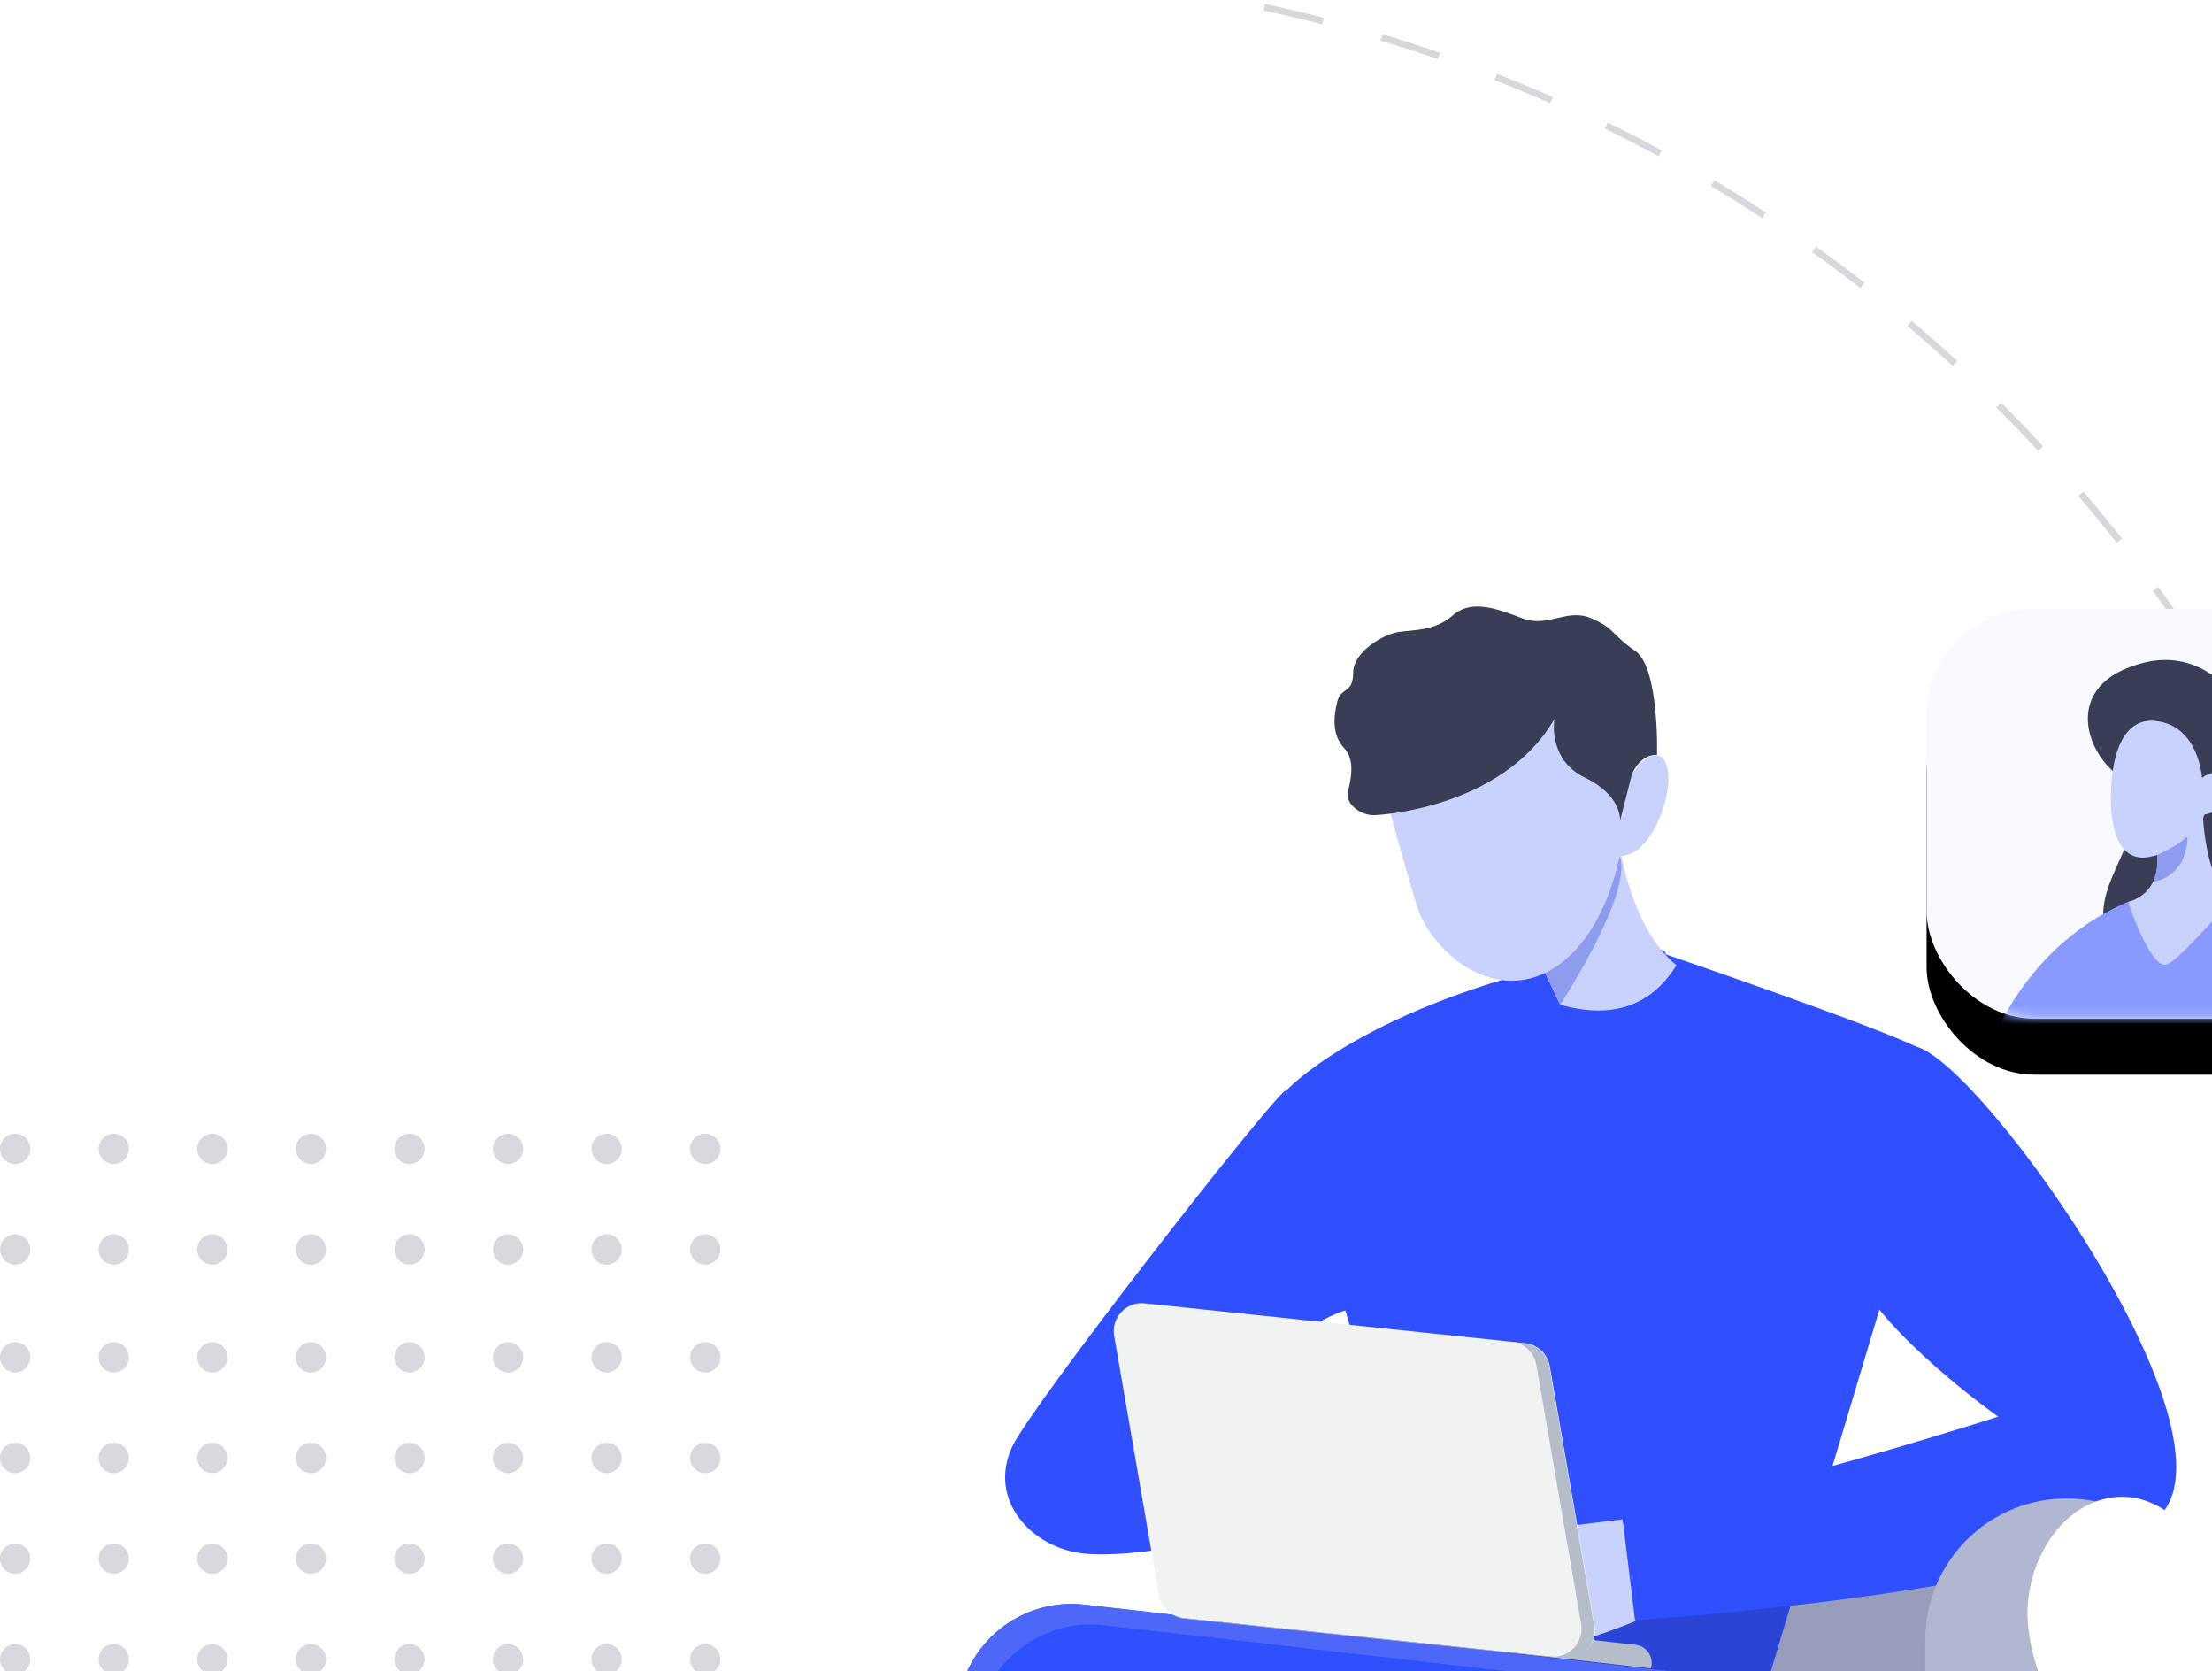 <?xml version="1.0" encoding="UTF-8"?>
<svg width="237px" height="179px" viewBox="0 0 237 179" version="1.1" xmlns="http://www.w3.org/2000/svg" xmlns:xlink="http://www.w3.org/1999/xlink">
    <!-- Generator: Sketch 51.3 (57544) - http://www.bohemiancoding.com/sketch -->
    <title>img_banner</title>
    <desc>Created with Sketch.</desc>
    <defs>
        <path d="M1.138,2.866 C1.04,2.753 0.946,2.635 0.857,2.514 C0.547,2.089 0.303,1.615 0.133,1.113 C0.1,1.015 0.085,0.917 0.085,0.817 C0.085,0.691 0.111,0.567 0.159,0.452 C0.2,0.357 0.255,0.268 0.325,0.193 C0.383,0.128 0.449,0.072 0.525,0.026 L0.863,0.106 C0.85,0.374 0.848,0.644 0.861,0.957 C0.865,1.107 0.87,1.257 0.878,1.407" id="path-1"></path>
        <path d="M0.074,3.638 C0.238,2.901 0.307,2.124 0.34,1.385 C0.36,0.941 0.373,0.489 0.362,0.039 C0.364,0.037 0.419,0.03 0.503,0.03 C0.684,0.03 1.002,0.069 1.227,0.317 C1.321,0.42 1.325,0.604 1.284,0.822 C1.181,1.366 0.793,2.127 0.795,2.435" id="path-3"></path>
        <path d="M0.132,0.848 L0.124,0.846 C0.134,0.585 0.156,0.33 0.188,0.043" id="path-5"></path>
        <linearGradient x1="42.069%" y1="29.248%" x2="61.773%" y2="49.026%" id="linearGradient-7">
            <stop stop-color="#EDBC6F" offset="0%"></stop>
            <stop stop-color="#E8A861" offset="100%"></stop>
        </linearGradient>
        <path d="M0.153,1.354 L0.153,0.138 L3.141,0.138 L3.295,1.002 C3.254,1.087 3.194,1.161 3.121,1.219 C3.11,1.228 3.099,1.236 3.088,1.244 C3.031,1.283 2.968,1.313 2.899,1.332 C2.847,1.347 2.792,1.354 2.735,1.354 L0.153,1.354 Z" id="path-8"></path>
        <path d="M13.564,7.649 L0.583,7.649 C0.167,5.997 -0.128,3.957 0.081,1.809 L5.017,0.06 L7.107,0.336 L9.197,0.06 L14.039,1.75 C14.249,3.914 13.965,5.979 13.564,7.649" id="path-10"></path>
        <path d="M3.906,2.547 C3.627,3.568 2.576,4.17 1.556,3.89 C0.538,3.611 -0.063,2.557 0.216,1.535 C0.493,0.514 1.547,-0.087 2.567,0.192" id="path-12"></path>
        <path d="M4.274,4.687 L0.172,4.687 C0.351,3.324 0.733,1.692 1.51,0.054 L2.968,0.454 L3.742,0.666 L5.2,1.066 C5.085,2.196 4.71,3.488 4.274,4.687" id="path-14"></path>
        <path d="M0.869,0.071 L0.887,0.059 C0.987,-0.009 1.12,0.005 1.201,0.091 C1.271,0.164 1.29,0.273 1.247,0.364 C1.129,0.616 0.905,1.128 0.869,1.477 C0.82,1.955 0.706,2.388 0.103,2.41 L0.423,0.1" id="path-16"></path>
        <path d="M0.405,0.071 L0.852,0.1 L1.17,2.41 C0.567,2.388 0.455,1.955 0.405,1.477 C0.37,1.128 0.146,0.616 0.028,0.364 C-0.015,0.273 0.002,0.164 0.072,0.091 C0.155,0.005 0.288,-0.009 0.386,0.059" id="path-18"></path>
        <rect id="path-20" x="0" y="0" width="90.886" height="43.89" rx="11.52"></rect>
        <filter x="-23.1%" y="-34.2%" width="146.2%" height="195.7%" filterUnits="objectBoundingBox" id="filter-22">
            <feOffset dx="0" dy="6" in="SourceAlpha" result="shadowOffsetOuter1"></feOffset>
            <feGaussianBlur stdDeviation="6" in="shadowOffsetOuter1" result="shadowBlurOuter1"></feGaussianBlur>
            <feColorMatrix values="0 0 0 0 0   0 0 0 0 0   0 0 0 0 0  0 0 0 0.1 0" type="matrix" in="shadowBlurOuter1"></feColorMatrix>
        </filter>
    </defs>
    <g id="Page-1" stroke="none" stroke-width="1" fill="none" fill-rule="evenodd">
        <g id="slide-copy-19" transform="translate(-1063, -1442)">
            <g id="Group-13" transform="translate(0, 1351)">
                <g id="Group-3-Copy">
                    <g id="img_banner" transform="translate(1063, 90)">
                        <path d="M214.545,283.36 C244.664,254.711 263.416,214.391 263.416,169.726 C263.416,82.793 192.379,12.32 104.75,12.32" id="Oval-10" stroke-opacity="0.2" stroke="#393D55" stroke-width="0.72" stroke-dasharray="6.48" fill-rule="nonzero" transform="translate(184.083, 147.84) rotate(10) translate(-184.083, -147.84) "></path>
                        <g id="dots" transform="translate(0, 122.43)" fill="#D8D9DE" fill-rule="nonzero">
                            <g id="Group-12">
                                <g id="Group-8">
                                    <ellipse id="Oval-9" cx="1.622" cy="1.625" rx="1.622" ry="1.625"></ellipse>
                                    <ellipse id="Oval-9-Copy-4" cx="43.874" cy="1.625" rx="1.622" ry="1.625"></ellipse>
                                    <ellipse id="Oval-9-Copy" cx="12.185" cy="1.625" rx="1.622" ry="1.625"></ellipse>
                                    <ellipse id="Oval-9-Copy-5" cx="54.437" cy="1.625" rx="1.622" ry="1.625"></ellipse>
                                    <ellipse id="Oval-9-Copy-2" cx="22.748" cy="1.625" rx="1.622" ry="1.625"></ellipse>
                                    <ellipse id="Oval-9-Copy-6" cx="65" cy="1.625" rx="1.622" ry="1.625"></ellipse>
                                    <ellipse id="Oval-9-Copy-3" cx="33.311" cy="1.625" rx="1.622" ry="1.625"></ellipse>
                                    <ellipse id="Oval-9-Copy-7" cx="75.563" cy="1.625" rx="1.622" ry="1.625"></ellipse>
                                </g>
                            </g>
                            <g id="Group-12-Copy-2" transform="translate(0, 22.33)">
                                <g id="Group-8">
                                    <ellipse id="Oval-9" cx="1.622" cy="1.625" rx="1.622" ry="1.625"></ellipse>
                                    <ellipse id="Oval-9-Copy-4" cx="43.874" cy="1.625" rx="1.622" ry="1.625"></ellipse>
                                    <ellipse id="Oval-9-Copy" cx="12.185" cy="1.625" rx="1.622" ry="1.625"></ellipse>
                                    <ellipse id="Oval-9-Copy-5" cx="54.437" cy="1.625" rx="1.622" ry="1.625"></ellipse>
                                    <ellipse id="Oval-9-Copy-2" cx="22.748" cy="1.625" rx="1.622" ry="1.625"></ellipse>
                                    <ellipse id="Oval-9-Copy-6" cx="65" cy="1.625" rx="1.622" ry="1.625"></ellipse>
                                    <ellipse id="Oval-9-Copy-3" cx="33.311" cy="1.625" rx="1.622" ry="1.625"></ellipse>
                                    <ellipse id="Oval-9-Copy-7" cx="75.563" cy="1.625" rx="1.622" ry="1.625"></ellipse>
                                </g>
                            </g>
                            <g id="Group-12-Copy-4" transform="translate(0, 43.89)">
                                <g id="Group-8">
                                    <ellipse id="Oval-9" cx="1.622" cy="1.625" rx="1.622" ry="1.625"></ellipse>
                                    <ellipse id="Oval-9-Copy-4" cx="43.874" cy="1.625" rx="1.622" ry="1.625"></ellipse>
                                    <ellipse id="Oval-9-Copy" cx="12.185" cy="1.625" rx="1.622" ry="1.625"></ellipse>
                                    <ellipse id="Oval-9-Copy-5" cx="54.437" cy="1.625" rx="1.622" ry="1.625"></ellipse>
                                    <ellipse id="Oval-9-Copy-2" cx="22.748" cy="1.625" rx="1.622" ry="1.625"></ellipse>
                                    <ellipse id="Oval-9-Copy-6" cx="65" cy="1.625" rx="1.622" ry="1.625"></ellipse>
                                    <ellipse id="Oval-9-Copy-3" cx="33.311" cy="1.625" rx="1.622" ry="1.625"></ellipse>
                                    <ellipse id="Oval-9-Copy-7" cx="75.563" cy="1.625" rx="1.622" ry="1.625"></ellipse>
                                </g>
                            </g>
                            <g id="Group-12-Copy" transform="translate(0, 10.78)">
                                <g id="Group-8">
                                    <ellipse id="Oval-9" cx="1.622" cy="1.625" rx="1.622" ry="1.625"></ellipse>
                                    <ellipse id="Oval-9-Copy-4" cx="43.874" cy="1.625" rx="1.622" ry="1.625"></ellipse>
                                    <ellipse id="Oval-9-Copy" cx="12.185" cy="1.625" rx="1.622" ry="1.625"></ellipse>
                                    <ellipse id="Oval-9-Copy-5" cx="54.437" cy="1.625" rx="1.622" ry="1.625"></ellipse>
                                    <ellipse id="Oval-9-Copy-2" cx="22.748" cy="1.625" rx="1.622" ry="1.625"></ellipse>
                                    <ellipse id="Oval-9-Copy-6" cx="65" cy="1.625" rx="1.622" ry="1.625"></ellipse>
                                    <ellipse id="Oval-9-Copy-3" cx="33.311" cy="1.625" rx="1.622" ry="1.625"></ellipse>
                                    <ellipse id="Oval-9-Copy-7" cx="75.563" cy="1.625" rx="1.622" ry="1.625"></ellipse>
                                </g>
                            </g>
                            <g id="Group-12-Copy-3" transform="translate(0, 33.11)">
                                <g id="Group-8">
                                    <ellipse id="Oval-9" cx="1.622" cy="1.625" rx="1.622" ry="1.625"></ellipse>
                                    <ellipse id="Oval-9-Copy-4" cx="43.874" cy="1.625" rx="1.622" ry="1.625"></ellipse>
                                    <ellipse id="Oval-9-Copy" cx="12.185" cy="1.625" rx="1.622" ry="1.625"></ellipse>
                                    <ellipse id="Oval-9-Copy-5" cx="54.437" cy="1.625" rx="1.622" ry="1.625"></ellipse>
                                    <ellipse id="Oval-9-Copy-2" cx="22.748" cy="1.625" rx="1.622" ry="1.625"></ellipse>
                                    <ellipse id="Oval-9-Copy-6" cx="65" cy="1.625" rx="1.622" ry="1.625"></ellipse>
                                    <ellipse id="Oval-9-Copy-3" cx="33.311" cy="1.625" rx="1.622" ry="1.625"></ellipse>
                                    <ellipse id="Oval-9-Copy-7" cx="75.563" cy="1.625" rx="1.622" ry="1.625"></ellipse>
                                </g>
                            </g>
                            <g id="Group-12-Copy-5" transform="translate(0, 54.67)">
                                <g id="Group-8">
                                    <ellipse id="Oval-9" cx="1.622" cy="1.625" rx="1.622" ry="1.625"></ellipse>
                                    <ellipse id="Oval-9-Copy-4" cx="43.874" cy="1.625" rx="1.622" ry="1.625"></ellipse>
                                    <ellipse id="Oval-9-Copy" cx="12.185" cy="1.625" rx="1.622" ry="1.625"></ellipse>
                                    <ellipse id="Oval-9-Copy-5" cx="54.437" cy="1.625" rx="1.622" ry="1.625"></ellipse>
                                    <ellipse id="Oval-9-Copy-2" cx="22.748" cy="1.625" rx="1.622" ry="1.625"></ellipse>
                                    <ellipse id="Oval-9-Copy-6" cx="65" cy="1.625" rx="1.622" ry="1.625"></ellipse>
                                    <ellipse id="Oval-9-Copy-3" cx="33.311" cy="1.625" rx="1.622" ry="1.625"></ellipse>
                                    <ellipse id="Oval-9-Copy-7" cx="75.563" cy="1.625" rx="1.622" ry="1.625"></ellipse>
                                </g>
                            </g>
                        </g>
                        <g id="Group-47" transform="translate(65.469, 65.45)">
                            <g id="Group-418" transform="translate(0.457, 0.515)">
                                <path d="M36.958,216.171 C36.958,216.171 36.966,216.18 36.978,216.2 C53.401,222.547 71.167,226.019 89.714,226.019 C91.113,226.019 92.508,225.998 93.898,225.96 C93.966,225.874 142.235,164.424 143.621,160.799 C145.009,157.172 155.716,95.168 155.716,95.168 L82.417,95.168 L36.958,216.171" id="Fill-372" fill="#989DBC"></path>
                                <path d="M96.859,110.701 L96.859,147.711 C96.859,175.447 82.479,199.852 60.718,213.729 C43.227,224.881 20.35,211.927 20.513,191.155 L20.596,180.696 C20.786,162.614 30.02,145.689 45.406,136.237 C51.707,132.364 58.89,129.781 66.594,128.846 L66.594,110.701 C66.594,102.91 72.489,96.387 80.228,95.615 C89.133,94.724 96.859,101.734 96.859,110.701" id="Fill-373" fill="#B2B7D1"></path>
                                <path d="M113.7,136.768 L74.182,140.723 L34.961,203.913 L20.512,196.885 C20.512,196.885 55.343,116.744 62.755,114.733 C70.167,112.722 122.991,110.536 122.991,110.536 L113.7,136.768" id="Fill-376" fill="#2A45D9"></path>
                                <path d="M64.786,115.996 C71.224,114.25 111.917,112.371 122.505,111.908 L122.991,110.536 C122.991,110.536 70.167,112.722 62.755,114.733 C55.343,116.744 20.512,196.885 20.512,196.885 L22.642,197.922 C24.679,193.249 57.605,117.946 64.786,115.996" id="Fill-379" fill="#2B45D6"></path>
                                <path d="M112.508,37.243 C112.508,37.243 136.37,45.371 140.282,47.587 C144.196,49.804 141.134,56.309 141.134,56.309 L123.098,116.46 L83.113,116.46 C83.113,116.46 80.731,82.536 79.541,79.637 C78.349,76.739 71.884,51.849 71.884,51.849 C71.884,51.849 79.503,43.509 101.227,38.309 C113.456,35.382 112.508,37.243 112.508,37.243" id="Fill-381" fill="#304FFE"></path>
                                <path d="M122.999,116.404 L135.348,75.214 C135.348,75.213 130.679,70.714 131.353,63.507 C131.353,63.507 125.242,100.008 97.985,104.374 L82.417,108.346 C82.777,113.043 83.014,116.404 83.014,116.404 L122.999,116.404" id="Fill-382" fill="#304FFE"></path>
                                <polyline id="Fill-383" fill="#2A44D5" points="91.656 116.49 123.008 116.49 128.901 96.835 94.271 106.868 91.656 116.49"></polyline>
                                <path d="M107.99,97.76 L109.326,108.671 C109.326,108.671 102.901,111.317 100.765,111.237 C98.628,111.16 96.83,99.149 96.83,99.149 L107.99,97.76" id="Fill-384" fill="#C9D1FD"></path>
                                <path d="M59.503,107.873 L110.947,113.746 C111.325,112.572 110.533,111.347 109.309,111.21 L60.164,105.722 L59.503,107.873" id="Fill-385" fill="#B5BDCA"></path>
                                <path d="M113.661,114.129 L109.27,129.04 L49.401,131.413 C40.563,131.795 34.237,122.965 37.427,114.698 C39.439,109.478 44.715,106.279 50.262,106.912 L113.661,114.129" id="Fill-386" fill="#304FFE"></path>
                                <path d="M39.454,116.899 C41.466,111.68 46.74,108.48 52.289,109.114 L113.098,116.037 L113.66,114.129 L50.262,106.912 C44.715,106.279 39.439,109.478 37.427,114.698 C35.423,119.89 37.175,125.303 40.943,128.518 C38.646,125.322 37.855,121.041 39.454,116.899" id="Fill-387" fill="#4D67F8"></path>
                                <path d="M71.772,51.843 C69.353,53.826 44.506,85.685 42.506,90.03 C39.856,95.792 44.718,100.941 50.334,101.452 C55.948,101.963 65.476,99.671 65.476,99.671 C65.476,99.671 61.564,94.804 64.456,90.371 L57.99,89.86 C57.99,89.86 73.643,75.88 79.087,75.198 C84.533,74.516 71.772,51.843 71.772,51.843" id="Fill-389" fill="#304FFE"></path>
                                <path d="M107.578,25.551 C107.578,25.551 108.818,34.556 113.702,38.418 C110.721,43.178 106.379,44.062 101.236,42.667 L98.863,37.646 L107.578,25.551" id="Fill-390" fill="#C9D1FD"></path>
                                <path d="M107.578,26.616 C107.487,26.4 107.343,26.233 107.157,26.106 L98.863,37.616 L101.236,42.638 C101.236,42.638 109.208,30.535 107.578,26.616" id="Fill-391" fill="#8D9CEE"></path>
                                <path d="M82.658,20.71 C82.658,20.71 85.485,31.158 86.193,32.929 C86.9,34.7 89.905,39.305 95.029,40.014 C100.155,40.722 105.57,36.22 107.63,26.69 C107.63,26.69 109.789,27.092 111.59,23.28 C113.394,19.468 113.093,16.057 111.59,15.956 C110.09,15.856 108.887,18.063 108.887,18.063 C108.887,18.063 110.489,5.925 99.876,5.925 C89.264,5.925 77.753,7.406 82.658,20.71" id="Fill-392" fill="#C9D1FD"></path>
                                <path d="M81.516,22.34 C81.516,22.34 94.963,21.745 100.61,12.065 C100.61,12.065 99.867,16.383 103.881,18.32 C107.893,20.256 107.652,22.943 107.652,22.943 L108.909,18.001 C108.909,18.001 109.731,15.826 111.613,15.894 C111.613,15.894 111.875,6.543 109.28,4.756 C106.688,2.97 107.174,2.401 104.581,1.265 C101.987,0.128 99.919,2.32 97.184,1.265 C94.451,0.209 91.716,-0.79 89.759,0.928 C87.804,2.645 85.535,2.483 83.914,2.726 C82.294,2.97 79.052,4.838 79.052,7.111 C79.052,9.385 77.755,8.573 77.35,10.197 C76.944,11.821 76.783,13.77 78.079,15.15 C79.376,16.531 78.727,18.723 78.485,19.941 C78.241,21.159 79.932,22.498 81.516,22.34" id="Fill-393" fill="#393D55"></path>
                                <path d="M107.918,97.67 L109.254,108.581 C109.254,108.581 153.484,105.7 164.713,98.027 C175.943,90.356 146.578,48.952 139.397,47.151 C132.216,45.35 129.599,63.932 132.61,70.921 C135.618,77.911 148.16,86.775 148.16,86.775 C148.16,86.775 127.426,93.493 107.918,97.67" id="Fill-398" fill="#304FFE"></path>
                                <path d="M170.616,110.701 L170.616,147.711 C170.616,190.383 136.457,225.167 93.874,225.86 L94.352,180.696 C94.543,162.614 103.777,145.689 119.162,136.235 C125.464,132.364 132.647,129.781 140.351,128.846 L140.351,110.701 C140.351,102.91 146.245,96.387 153.984,95.615 C162.889,94.726 170.616,101.734 170.616,110.701" id="Fill-399" fill="#B2B7D1"></path>
                                <path d="M101.665,112.62 L60.88,108.347 C59.549,108.208 58.474,107.201 58.247,105.881 L53.449,78.122 C53.111,76.165 54.734,74.426 56.705,74.633 L97.491,78.906 C98.819,79.046 99.895,80.053 100.124,81.373 L104.921,109.132 C105.259,111.089 103.637,112.828 101.665,112.62" id="Fill-400" fill="#F1F2F2"></path>
                                <path d="M104.873,109.185 L100.075,81.426 C99.846,80.106 98.771,79.098 97.442,78.959 L96.638,78.875 C97.688,79.207 98.49,80.098 98.682,81.217 L103.479,108.975 C103.817,110.933 102.195,112.671 100.223,112.464 L60.242,108.276 C60.43,108.335 60.628,108.379 60.831,108.4 L101.616,112.673 C103.588,112.88 105.211,111.142 104.873,109.185" id="Fill-401" fill="#B5BDCA"></path>
                                <path d="M172.778,195.194 C170.189,192.246 170.15,187.734 171.51,184.051 C172.87,180.369 175.392,177.26 177.621,174.031 C179.851,170.802 181.879,167.204 182.004,163.279 C182.237,155.999 176.091,150.243 173.565,143.412 C172.924,141.681 172.526,139.891 172.34,138.073 C170.791,122.598 179.199,105.329 194.125,100.063 C196.015,99.22 198.537,100.485 198.537,102.379 C198.748,106.591 194.755,109.961 194.755,114.384 C194.755,114.805 194.965,115.647 195.174,115.858 C202.741,120.07 204.212,127.652 196.436,132.707 C195.804,133.338 195.596,134.181 195.156,134.96 C194.633,136.303 194.572,137.739 194.799,139.163 C195.026,140.587 195.542,141.998 196.176,143.292 C197.442,145.879 199.164,148.254 200.101,150.978 C202.658,158.423 198.82,166.51 194.26,172.922 C189.699,179.334 184.135,185.503 182.645,193.235 C182.169,195.71 182.119,198.325 181.005,200.587 C179.892,202.848 177.194,204.635 174.882,203.639 C174.729,202.959 174.576,202.278 174.424,201.598" id="Fill-402" fill="#CBD0EB"></path>
                                <path d="M151.324,151.185 C147.444,146.784 144.871,140.833 145.904,135.053 C146.935,129.274 152.372,124.179 158.193,124.864 C154.959,119.804 151.623,114.44 151.319,108.439 C151.012,102.438 154.976,95.769 160.959,95.369 C163.498,95.201 165.952,96.369 167.691,98.215 C169.467,100.15 170.518,102.677 170.308,105.205 C169.047,103.52 170.729,101.413 172.411,100.992 C173.46,100.781 174.512,100.992 175.352,101.624 C177.034,103.099 178.086,105.205 177.664,107.31 C176.404,112.364 172.83,116.999 175.352,122.265 C179.346,130.267 182.92,138.06 184.725,146.747 C185.078,148.158 185.409,149.576 185.697,151.004 C185.987,152.43 186.237,153.866 186.445,155.307 C187,159.154 187.238,163.222 185.717,166.799 C183.906,171.058 179.799,174.142 178.518,178.592 C176.489,185.648 182.214,193.752 178.788,200.243 C176.306,204.948 169.642,205.8 165.289,203.383 C159.083,199.938 158.93,191.771 160.512,185.661 C162.007,179.889 165.302,174.916 164.389,168.619 C164.071,166.433 163.291,164.538 162.229,162.822 C159.475,158.378 154.813,155.144 151.324,151.185" id="Fill-404" fill="#FFFFFF"></path>
                            </g>
                            <g id="Group-786" transform="translate(129.995, 83.278)">
                                <mask id="mask-2" fill="white">
                                    <use xlink:href="#path-1"></use>
                                </mask>
                                <g id="Clip-785"></g>
                            </g>
                            <g id="Group-789" transform="translate(139.05, 82.908)">
                                <mask id="mask-4" fill="white">
                                    <use xlink:href="#path-3"></use>
                                </mask>
                                <g id="Clip-788"></g>
                            </g>
                            <g id="Group-802" transform="translate(130.734, 82.537)">
                                <mask id="mask-6" fill="white">
                                    <use xlink:href="#path-5"></use>
                                </mask>
                                <g id="Clip-801"></g>
                                <path d="M25.649,18.08 L-16.912,18.08 C-17.409,18.08 -17.811,17.676 -17.811,17.18 L-17.811,-9.745 C-17.811,-10.242 -17.409,-10.646 -16.912,-10.646 L25.649,-10.646 C26.145,-10.646 26.547,-10.242 26.547,-9.745 L26.547,17.18 C26.547,17.676 26.145,18.08 25.649,18.08" id="Fill-800" fill="url(#linearGradient-7)" mask="url(#mask-6)"></path>
                            </g>
                            <g id="Group-1012" transform="translate(139.05, 54.209)">
                                <mask id="mask-9" fill="white">
                                    <use xlink:href="#path-8"></use>
                                </mask>
                                <g id="Clip-1011"></g>
                            </g>
                            <g id="Group-1028" transform="translate(120.386, 47.914)">
                                <mask id="mask-11" fill="white">
                                    <use xlink:href="#path-10"></use>
                                </mask>
                                <g id="Clip-1027"></g>
                            </g>
                            <g id="Group-1031" transform="translate(119.277, 49.395)">
                                <mask id="mask-13" fill="white">
                                    <use xlink:href="#path-12"></use>
                                </mask>
                                <g id="Clip-1030"></g>
                            </g>
                            <g id="Group-1034" transform="translate(117.984, 50.876)">
                                <mask id="mask-15" fill="white">
                                    <use xlink:href="#path-14"></use>
                                </mask>
                                <g id="Clip-1033"></g>
                            </g>
                            <g id="Group-1047" transform="translate(129.995, 42.73)">
                                <mask id="mask-17" fill="white">
                                    <use xlink:href="#path-16"></use>
                                </mask>
                                <g id="Clip-1046"></g>
                            </g>
                            <g id="Group-1050" transform="translate(124.082, 42.73)">
                                <mask id="mask-19" fill="white">
                                    <use xlink:href="#path-18"></use>
                                </mask>
                                <g id="Clip-1049"></g>
                            </g>
                            <polyline id="Fill-1062" fill="#FFFFFF" points="114.288 37.36 114.431 37.36 114.431 37.91 114.706 37.91 114.706 38.045 114.288 38.045 114.288 37.36"></polyline>
                            <polygon id="Fill-1063" fill="#FFFFFF" points="114.842 38.045 114.987 38.045 114.987 37.36 114.842 37.36"></polygon>
                            <polyline id="Fill-1064" fill="#FFFFFF" points="115.212 37.36 115.378 37.36 115.565 37.877 115.751 37.36 115.912 37.36 115.641 38.045 115.482 38.045 115.212 37.36"></polyline>
                            <polyline id="Fill-1065" fill="#FFFFFF" points="116.136 37.36 116.651 37.36 116.651 37.489 116.288 37.489 116.288 37.637 116.614 37.637 116.614 37.765 116.288 37.765 116.288 37.917 116.662 37.917 116.662 38.045 116.136 38.045 116.136 37.36"></polyline>
                        </g>
                        <g id="Group-29" transform="translate(206.419, 66.22)">
                            <g id="Group-7">
                                <g id="Group-17">
                                    <mask id="mask-21" fill="white">
                                        <use xlink:href="#path-20"></use>
                                    </mask>
                                    <g id="Mask" fill-rule="nonzero">
                                        <use fill="black" fill-opacity="1" filter="url(#filter-22)" xlink:href="#path-20"></use>
                                        <use fill="#F9FAFF" xlink:href="#path-20"></use>
                                    </g>
                                    <g id="Group-47" mask="url(#mask-21)">
                                        <g transform="translate(5.392, 5.39)">
                                            <path d="M26.637,2.955 C26.637,2.955 23.407,-1.009 17.885,0.374 C9.64,2.44 11.39,8.989 14.348,11.771 C20.488,17.548 12.766,22.306 13.593,28.296 C14.821,37.199 22.582,37.747 25.811,37.424 C29.838,37.02 40.622,34.672 40.275,24.882 C40.143,21.116 34.99,17.205 33.767,11.541 C33.02,8.076 31.99,3.037 26.637,2.955" id="Fill-35" fill="#393D55"></path>
                                            <path d="M24.113,12.711 C24.113,12.711 23.806,7.141 19.182,6.616 C15.676,6.217 14.428,10.157 14.352,14.545 C14.275,18.934 15.59,21.812 18.595,21.152 C21.762,20.458 23.647,18.985 24.383,16.633 C24.383,16.633 26.823,16.393 26.62,13.788 C26.396,10.91 24.113,12.711 24.113,12.711" id="Fill-37" fill="#C9D1FD"></path>
                                            <path d="M16.193,25.983 C16.193,25.983 19.86,25.326 19.279,20.621 L24.173,16.019 C24.173,16.019 24.352,24.653 27.67,25.462 C27.67,25.462 25.8,33.871 20.781,34.1 C17.733,34.239 16.469,28.223 16.193,25.983" id="Fill-38" fill="#C9D1FD"></path>
                                            <path d="M19.3,20.979 C19.3,20.979 21.46,20.034 22.237,19.21 C23.014,18.386 22.242,21.168 21.915,21.737 C21.331,22.757 20.163,23.669 18.886,23.819 C18.886,23.819 19.503,22.606 19.3,20.979" id="Fill-40" fill="#8D9CEE"></path>
                                            <path d="M16.193,25.983 C16.193,25.983 18.407,32.716 20.148,32.726 C21.31,32.732 25.835,27.215 27.67,25.462 C27.67,25.462 43.102,27.001 51.522,41.829 C51.522,41.829 27.415,68.279 0.079,45.207 C0.079,45.207 3.136,31.523 16.193,25.983" id="Fill-41" fill="#889AFF"></path>
                                        </g>
                                    </g>
                                </g>
                            </g>
                        </g>
                    </g>
                </g>
            </g>
        </g>
    </g>
</svg>